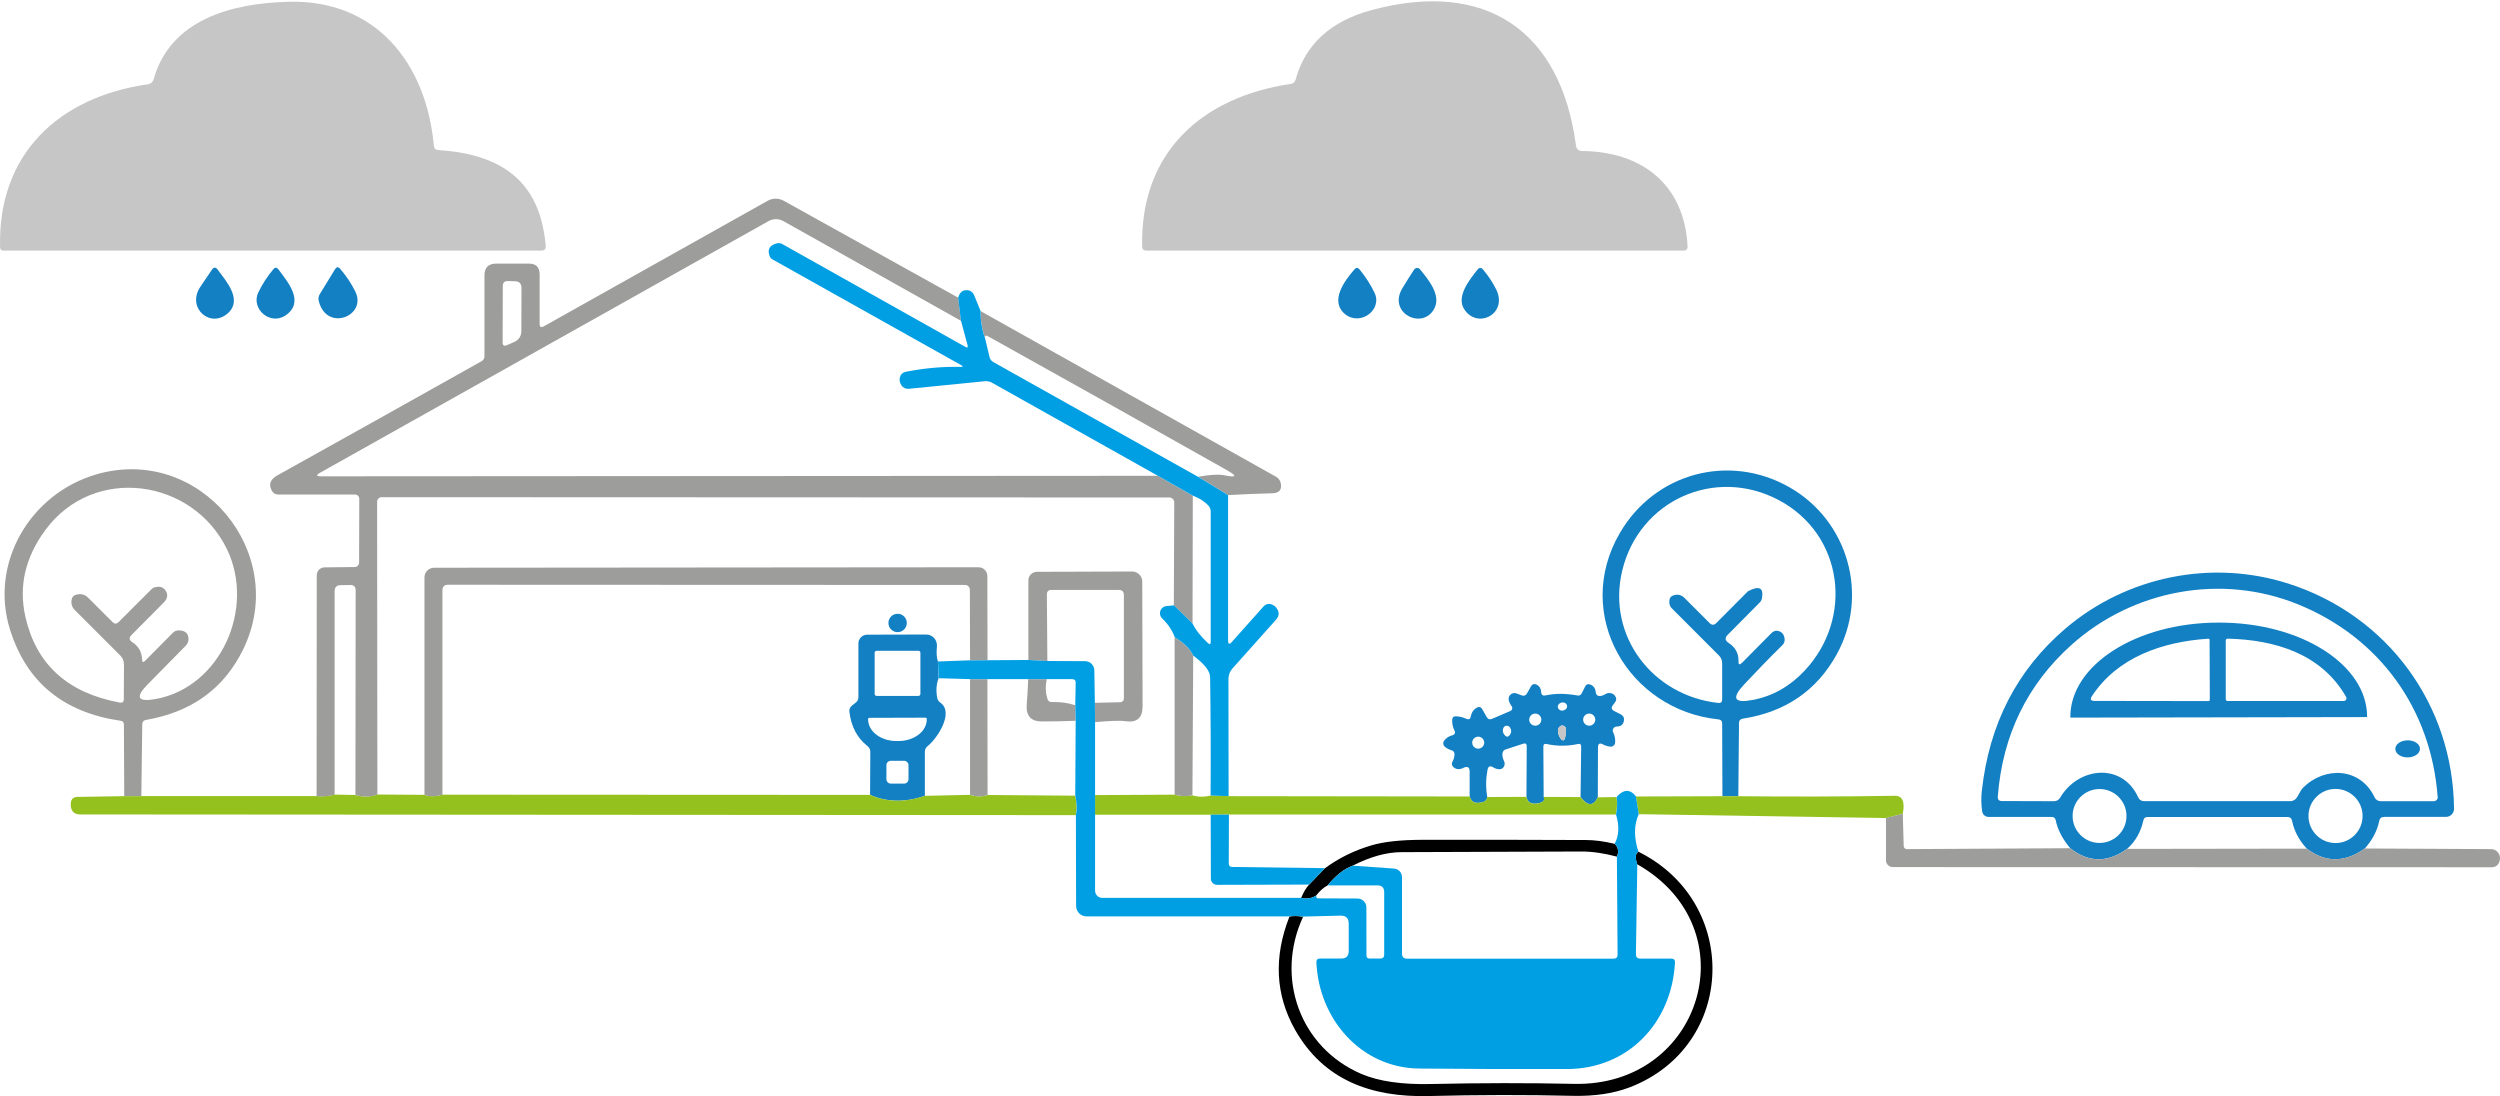 <svg xmlns="http://www.w3.org/2000/svg" width="666" height="292" viewBox="0 0 666 292" fill="none"><path d="M53.34 76.452C54.402 74.838 55.449 73.308 56.454 71.849C56.964 71.126 57.473 71.112 57.997 71.835C60.106 74.724 64.608 79.696 60.885 83.28C56.214 87.742 49.603 82.118 53.34 76.452Z" fill="#1380C4"></path><path d="M68.841 77.855C69.874 75.702 71.205 73.648 72.819 71.722C73.286 71.169 73.725 71.169 74.164 71.764C76.712 75.164 81.256 80.447 76.103 84.003C71.998 86.822 66.718 82.275 68.827 77.855H68.841Z" fill="#1380C4"></path><path d="M94.662 77.685C97.861 84.158 87.003 88.549 84.922 80.206C84.752 79.526 84.852 78.903 85.219 78.308L89.254 71.721C89.665 71.07 90.118 71.027 90.613 71.608C92.227 73.464 93.572 75.489 94.662 77.671V77.685Z" fill="#1380C4"></path><path d="M358.276 83.648C354.128 80.121 358.276 74.696 360.824 71.764C361.291 71.226 361.758 71.24 362.211 71.806C363.811 73.775 365.127 75.815 366.16 77.954C368.411 82.643 362.211 86.977 358.29 83.648H358.276Z" fill="#1380C4"></path><path d="M373.635 76.708C374.611 75.093 375.645 73.464 376.707 71.835C377.004 71.382 377.613 71.24 378.066 71.537C378.165 71.594 378.235 71.679 378.306 71.764C380.415 74.37 383.983 78.563 382.128 82.147C379.071 88.11 369.515 83.422 373.635 76.708Z" fill="#1380C4"></path><path d="M398.577 77.09C401.833 83.634 393.481 87.87 390.013 82.288C387.904 78.903 391.556 74.427 393.594 71.849C394.09 71.212 394.599 71.212 395.109 71.835C396.496 73.492 397.657 75.249 398.577 77.09Z" fill="#1380C4"></path><path d="M463.073 212.11H458.854L458.784 192.732C458.784 192.081 458.444 191.712 457.778 191.642C433.869 189.191 418.878 163.68 431.533 141.979C440.805 126.058 460.581 120.605 476.748 129.826C492.362 138.736 497.996 158.623 489.276 174.375C483.939 184.007 475.601 189.701 464.248 191.457C463.597 191.571 463.271 191.953 463.271 192.605L463.087 212.11H463.073ZM469.415 159.303C469.33 159.771 469.103 160.195 468.778 160.521L460.27 169.105C459.463 169.913 459.534 170.621 460.482 171.258C462.323 172.476 463.214 174.091 463.129 176.131C463.087 177.094 463.413 177.222 464.092 176.556L471.892 168.68C472.628 167.944 473.449 167.83 474.369 168.34C474.936 168.652 475.289 169.247 475.417 170.111C475.516 170.734 475.318 171.386 474.851 171.839C471.213 175.423 467.815 178.936 464.63 182.349C461.19 186.032 461.94 187.406 466.909 186.471C472.189 185.48 476.804 182.873 480.754 178.666C493.891 164.643 491.073 142.404 473.916 133.254C456.887 124.174 436.615 133.296 432.142 152.093C428.037 169.431 440.267 185.338 457.736 187.265C458.444 187.35 458.784 187.038 458.784 186.316V176.783C458.798 175.919 458.5 175.182 457.892 174.587L445.364 162.051C444.981 161.669 444.755 161.173 444.712 160.649C444.642 159.643 444.911 159.006 445.533 158.722C446.751 158.184 447.827 158.382 448.775 159.317L455.443 165.989C456.023 166.57 456.618 166.57 457.212 165.989L465.635 157.532C465.635 157.532 465.692 157.49 465.748 157.462C468.65 155.974 469.868 156.583 469.401 159.303H469.415Z" fill="#1380C4"></path><path d="M629.972 226.034C624.678 229.844 619.525 229.859 614.528 226.076C612.461 223.838 611.159 221.374 610.607 218.668C610.479 217.988 610.055 217.648 609.347 217.648H572.088C571.508 217.648 571.154 217.932 571.012 218.498C570.319 221.643 568.875 224.178 566.666 226.133C561.429 229.887 556.375 229.83 551.491 225.949C549.424 223.484 548.15 221.005 547.641 218.512C547.527 217.932 547.174 217.634 546.565 217.634H529.733C528.884 217.62 528.162 216.997 528.049 216.161C527.78 214.334 527.751 212.492 527.964 210.637C529.931 192.831 537.349 178.44 550.245 167.434C566.482 153.595 589.075 148.906 609.602 155.464C636.045 163.921 653.5 187.732 653.755 215.453C653.755 216.643 652.806 217.606 651.631 217.62C651.631 217.62 651.631 217.62 651.617 217.62H635.111C634.389 217.634 633.964 217.988 633.823 218.697C633.285 221.331 632.011 223.768 630.001 226.02L629.972 226.034ZM649.394 212.308C647.653 188.894 633.922 169.799 612.136 160.975C591.709 152.702 568.224 157.15 551.916 171.726C540.067 182.321 533.499 195.806 532.211 212.167C532.14 212.988 532.508 213.399 533.343 213.399L547.159 213.441C547.881 213.441 548.433 213.13 548.801 212.521C553.685 204.248 565.378 203.087 569.611 212.393C569.922 213.087 570.46 213.427 571.211 213.427H610.111C610.663 213.427 611.159 213.229 611.569 212.832C612.348 212.025 612.659 210.736 613.509 209.886C619.355 203.993 628.882 204.503 632.577 212.393C632.874 213.031 633.511 213.441 634.219 213.441H648.404C648.97 213.413 649.437 212.946 649.423 212.365C649.423 212.351 649.423 212.322 649.423 212.308H649.394ZM566.497 217.379C566.497 213.413 563.283 210.198 559.319 210.198C555.356 210.198 552.142 213.413 552.142 217.379C552.142 221.345 555.356 224.561 559.319 224.561C563.283 224.561 566.497 221.345 566.497 217.379ZM629.392 217.379C629.392 213.399 626.164 210.169 622.186 210.169C618.209 210.169 614.981 213.399 614.981 217.379C614.981 221.36 618.209 224.589 622.186 224.589C626.164 224.589 629.392 221.36 629.392 217.379Z" fill="#1380C4"></path><path d="M241.573 165.961C241.573 167.321 240.469 168.411 239.124 168.411C237.765 168.411 236.675 167.306 236.675 165.961C236.675 164.601 237.779 163.51 239.124 163.51C240.483 163.51 241.573 164.615 241.573 165.961Z" fill="#1380C4"></path><path d="M551.605 191.174C551.605 191.174 551.534 191.146 551.534 191.103V191.032C551.506 177.165 569.116 165.904 590.874 165.861H591.171C612.915 165.833 630.567 177.023 630.596 190.891V190.962C630.596 190.962 630.568 191.032 630.525 191.032L551.591 191.174H551.605ZM588.637 170.522C588.637 170.252 588.51 170.139 588.241 170.153C576.038 170.961 564.062 175.097 557.282 185.466C556.744 186.301 556.97 186.726 557.961 186.726L588.297 186.769C588.566 186.769 588.694 186.627 588.694 186.344L588.637 170.522ZM625.018 185.678C618.478 174.205 606.12 170.437 593.493 170.139C593.125 170.139 592.941 170.309 592.941 170.692V186.273C592.927 186.528 593.139 186.74 593.394 186.74H624.381C624.778 186.74 625.089 186.429 625.103 186.046C625.103 185.919 625.075 185.791 625.004 185.678H625.018Z" fill="#1380C4"></path><path d="M249.854 176.23L250.038 180.692C249.444 182.236 249.316 183.964 249.67 185.876C249.769 186.429 250.038 186.854 250.491 187.165C254.342 189.857 249.514 196.897 247.15 198.738C246.641 199.135 246.386 199.659 246.386 200.296V212.011C241.148 213.824 236.279 213.739 231.791 211.756L231.848 200.282C231.848 199.645 231.593 199.149 231.097 198.752C228.365 196.613 226.766 193.596 226.284 189.672C226.185 188.964 226.426 188.398 226.992 187.944L227.955 187.194C228.436 186.811 228.677 186.33 228.677 185.72V171.428C228.677 170.139 229.71 169.091 230.998 169.077L246.726 169.034C248.311 169.034 249.599 170.323 249.599 171.91C249.599 171.995 249.599 172.094 249.599 172.179C249.43 173.935 249.514 175.281 249.868 176.216L249.854 176.23ZM245.183 173.879C245.183 173.595 244.956 173.369 244.673 173.369H233.518C233.235 173.383 233.009 173.624 233.009 173.893V184.885C233.023 185.168 233.263 185.395 233.532 185.395H244.687C244.97 185.38 245.197 185.14 245.197 184.871V173.879H245.183ZM246.598 191.188L231.579 191.231C231.409 191.231 231.267 191.372 231.267 191.542V191.656C231.267 194.828 234.622 197.406 238.756 197.406H239.407C243.541 197.406 246.896 194.814 246.896 191.641V191.528C246.896 191.358 246.754 191.216 246.584 191.216L246.598 191.188ZM242.026 203.866C242.026 203.214 241.502 202.676 240.851 202.676H237.326C236.675 202.676 236.137 203.2 236.137 203.852V207.563C236.137 208.214 236.661 208.753 237.312 208.753H240.837C241.488 208.753 242.026 208.228 242.026 207.577V203.866Z" fill="#1380C4"></path><path d="M425.673 212.407C424.469 214.829 422.94 214.801 421.058 212.336L421.228 198.894C421.228 198.299 420.944 198.072 420.378 198.2C417.561 198.809 414.772 198.809 411.998 198.2C411.432 198.072 411.148 198.313 411.148 198.894L411.233 212.294C411.658 213.158 411.177 213.725 409.804 214.008C407.992 214.362 406.93 213.781 406.647 212.28L406.718 198.795C406.718 198.157 406.42 197.931 405.812 198.115L401.126 199.645C400.602 199.815 400.319 200.183 400.248 200.735C400.206 201.387 400.333 202.024 400.631 202.648C400.928 203.214 400.914 203.767 400.588 204.305C400.362 204.687 400.008 204.9 399.555 204.928C398.96 204.971 398.295 204.73 397.785 204.418C396.964 203.908 396.454 204.135 396.27 205.098C395.817 207.506 395.789 209.9 396.186 212.322C396.129 213.385 395.209 213.909 393.439 213.866C392.533 213.866 391.882 213.286 391.514 212.181V205.594C391.514 204.376 390.948 204.022 389.858 204.56C388.839 205.07 387.961 205.013 387.225 204.39C386.715 203.937 386.63 203.427 386.97 202.832C387.281 202.279 387.451 201.67 387.48 201.019C387.508 200.381 387.211 199.999 386.602 199.843C385.965 199.659 385.384 199.347 384.889 198.922C384.408 198.497 384.351 197.761 384.762 197.251C385.314 196.571 385.993 196.118 386.828 195.905C387.579 195.707 387.791 195.268 387.451 194.574C386.998 193.639 386.814 192.69 386.871 191.741C386.913 191.103 387.239 190.792 387.876 190.82C388.839 190.862 389.773 191.089 390.651 191.5C391.288 191.783 391.684 191.571 391.811 190.877C392.009 189.814 392.533 189.021 393.411 188.525C394.048 188.171 394.529 188.313 394.883 188.95L396.086 191.047C396.412 191.613 396.879 191.769 397.488 191.5L402.372 189.403C402.796 189.219 402.995 188.738 402.811 188.313C402.782 188.256 402.754 188.199 402.711 188.143C401.777 186.84 401.65 185.834 402.329 185.112C402.768 184.658 403.433 184.502 404.014 184.729L405.316 185.225C405.967 185.48 406.463 185.31 406.803 184.701L407.822 182.902C408.204 182.222 408.742 182.066 409.436 182.434C410.158 182.817 410.526 183.454 410.568 184.347C410.611 185.126 410.993 185.423 411.743 185.253C414.319 184.701 417.137 184.715 420.18 185.267C420.732 185.381 421.143 185.182 421.383 184.672L422.261 182.93C422.558 182.321 423.011 182.137 423.648 182.364C424.526 182.703 425.007 183.369 425.106 184.389C425.191 185.14 425.616 185.48 426.366 185.409C426.791 185.366 427.187 185.225 427.57 184.97C428.107 184.616 428.674 184.531 429.297 184.701C429.679 184.814 429.99 185.027 430.217 185.338C430.684 185.976 430.67 186.585 430.174 187.194L429.707 187.817C429.155 188.497 429.282 189.035 430.047 189.432L431.731 190.282C432.453 190.65 432.736 191.217 432.609 192.01C432.439 193.03 431.802 193.54 430.698 193.554C430.118 193.554 429.636 194.021 429.636 194.602C429.636 194.772 429.679 194.928 429.75 195.084C430.16 195.919 430.344 196.826 430.273 197.817C430.231 198.469 429.65 198.965 428.999 198.908C428.985 198.908 428.971 198.908 428.957 198.908C428.249 198.823 427.612 198.625 427.032 198.313C426.154 197.846 425.701 198.101 425.701 199.121L425.658 212.492L425.673 212.407ZM415.381 189.064C415.933 189.446 416.514 189.403 417.122 188.936C417.547 188.596 417.604 187.973 417.264 187.548C417.179 187.435 417.066 187.35 416.952 187.293C416.386 186.995 415.848 187.08 415.339 187.505C414.928 187.86 414.872 188.469 415.225 188.894C415.282 188.95 415.339 189.007 415.395 189.049L415.381 189.064ZM410.611 191.712C410.611 190.82 409.889 190.098 408.997 190.098C408.105 190.098 407.383 190.82 407.383 191.712C407.383 192.605 408.105 193.327 408.997 193.327C409.889 193.327 410.611 192.605 410.611 191.712ZM424.979 191.712C424.979 190.82 424.257 190.098 423.365 190.098C422.473 190.098 421.751 190.82 421.751 191.712C421.751 192.605 422.473 193.327 423.365 193.327C424.257 193.327 424.979 192.605 424.979 191.712ZM415.041 194.474C415.013 195.353 415.24 196.103 415.721 196.727C416.315 197.492 416.726 197.407 416.952 196.472C417.137 195.735 417.207 194.999 417.193 194.276C417.193 193.851 416.981 193.554 416.57 193.37C416.117 193.157 415.693 193.285 415.296 193.795C415.14 193.993 415.056 194.234 415.041 194.489V194.474ZM400.432 194.064C400.234 194.715 400.39 195.324 400.871 195.863C401.338 196.387 401.777 196.373 402.202 195.806C402.697 195.154 402.711 194.46 402.216 193.752C401.905 193.299 401.282 193.186 400.829 193.511C400.645 193.639 400.503 193.837 400.447 194.064H400.432ZM395.393 197.846C395.393 196.968 394.671 196.245 393.793 196.245C392.915 196.245 392.194 196.968 392.194 197.846C392.194 198.724 392.915 199.446 393.793 199.446C394.671 199.446 395.393 198.724 395.393 197.846Z" fill="#1380C4"></path><path d="M644.681 199.461C644.695 200.722 643.237 201.756 641.425 201.77C639.613 201.798 638.127 200.792 638.112 199.532C638.098 198.271 639.556 197.237 641.368 197.223C643.18 197.194 644.667 198.2 644.681 199.461Z" fill="#1380C4"></path><path d="M40.911 21.167C45.37 5.203 61.663 0.883 76.754 0.472C99.97 -0.18 113.531 16.592 115.584 38.816C115.641 39.539 116.051 39.935 116.787 39.978C133.378 41.069 143.868 48.024 145.382 65.475C145.453 66.339 145.071 66.764 144.222 66.764H0.807C0.382 66.75 0.028 66.41 0.028 65.985C-0.694 41.139 15.571 25.841 39.453 22.442C40.146 22.343 40.712 21.847 40.911 21.167Z" fill="#C6C6C6"></path><path d="M421.496 40.233C437.45 40.374 448.733 49.199 449.568 65.602C449.61 66.381 449.242 66.764 448.478 66.764H305.346C304.638 66.749 304.284 66.395 304.27 65.715C303.704 40.629 320.139 25.884 343.822 22.357C344.544 22.257 344.983 21.861 345.167 21.153C347.757 11.761 354.538 5.585 365.509 2.653C395.718 -5.435 415.777 8.036 419.84 38.76C419.967 39.723 420.52 40.218 421.496 40.233Z" fill="#C6C6C6"></path><path d="M415.041 194.474C415.041 194.219 415.14 193.979 415.295 193.78C415.692 193.285 416.117 193.143 416.569 193.355C416.966 193.54 417.178 193.837 417.192 194.262C417.221 194.984 417.136 195.721 416.952 196.458C416.725 197.392 416.315 197.477 415.72 196.712C415.253 196.075 415.027 195.324 415.041 194.46V194.474Z" fill="#C6C6C6"></path><path d="M37.655 212.068H84.314C85.743 212.238 87.343 212.11 89.127 211.671L94.647 211.784C96.728 212.365 98.682 212.322 100.494 211.657L113.079 211.742C114.409 212.237 115.995 212.223 117.835 211.699L231.777 211.756C236.279 213.739 241.134 213.824 246.358 212.011L258.391 211.742C259.99 212.266 261.547 212.28 263.062 211.784L286.42 211.968C286.873 213.966 286.929 215.694 286.589 217.153L21.39 216.969C19.819 216.969 18.969 216.175 18.842 214.603C18.842 214.391 18.842 214.178 18.856 213.966C18.955 212.861 19.55 212.308 20.654 212.294L33.069 212.096H37.627L37.655 212.068Z" fill="#95C11F"></path><path d="M291.742 211.813L312.92 211.699C314.42 212.152 316.006 212.209 317.662 211.869C319.106 212.337 320.72 212.365 322.503 211.926L327.302 212.096L391.5 212.181C391.882 213.3 392.519 213.866 393.425 213.866C395.195 213.909 396.115 213.385 396.171 212.322L406.619 212.28C406.916 213.781 407.963 214.362 409.775 214.008C411.163 213.725 411.63 213.158 411.205 212.294L421.044 212.337C422.926 214.816 424.455 214.83 425.658 212.407L430.627 212.337C430.868 213.555 430.825 215.113 430.486 216.997H327.387L322.546 217.054H291.714L291.728 211.813H291.742Z" fill="#95C11F"></path><path d="M506.899 216.798L502.412 217.932L436.558 216.898L435.808 212.181L458.854 212.11H463.072C476.945 212.251 490.846 212.223 504.776 211.996C506.814 211.968 507.522 213.569 506.899 216.798Z" fill="#95C11F"></path><path d="M430.132 224.759C431.123 225.751 431.321 226.898 430.726 228.201C427.272 227.28 424.073 226.827 421.142 226.841C405.245 226.898 389.334 226.955 373.422 227.011C369.388 227.011 365.028 228.229 360.356 230.609C358.049 231.473 355.826 233.23 353.661 235.878C352.627 236.403 351.608 237.309 350.603 238.584C349.385 239.335 348.055 239.547 346.625 239.207C347.276 237.635 347.984 236.445 348.748 235.666L352.967 231.289C356.676 228.569 360.809 226.544 365.368 225.198C368.624 224.235 373.125 223.739 378.873 223.725C393.425 223.697 407.963 223.725 422.501 223.782C424.781 223.782 427.315 224.122 430.117 224.787L430.132 224.759Z" fill="black"></path><path d="M436.46 226.898C463.583 240.284 462.677 278.614 434.237 289.634C429.905 291.306 424.781 292.071 418.864 291.929C406.519 291.632 393.765 291.66 380.6 291.986C365.198 292.368 352.557 287.694 344.983 274.294C339.759 265.002 339.264 254.959 343.511 244.179C344.558 243.981 345.762 243.995 347.149 244.222C339.604 260.469 346.328 279.124 362.706 286.107C367.293 288.062 373.451 288.954 381.152 288.784C394.473 288.487 407.185 288.473 419.288 288.742C453.503 289.521 466.258 247.338 436.162 230.241C435.553 228.499 435.653 227.38 436.46 226.912V226.898Z" fill="black"></path><path d="M255.262 79.286L256.012 85.476L208.688 58.903C207.471 58.208 205.985 58.208 204.767 58.888L85.304 125.917C84.129 126.568 84.214 126.894 85.559 126.894L308.432 126.752L317.761 132.05L317.69 166.117L312.707 161.258L312.82 133.835C312.82 133.112 312.24 132.532 311.518 132.532L101.697 132.447C101.017 132.447 100.465 132.999 100.465 133.679L100.536 211.671C98.724 212.337 96.771 212.379 94.69 211.799L94.746 157.249C94.746 156.3 94.279 155.833 93.331 155.847L90.726 155.89C89.678 155.89 89.141 156.442 89.141 157.49V211.699C87.371 212.138 85.771 212.28 84.342 212.124L84.384 153.241C84.384 152.093 85.304 151.173 86.437 151.144L94.491 151.059C95.143 151.059 95.666 150.521 95.666 149.855L95.709 133.042C95.709 132.163 95.27 131.738 94.406 131.738H74.064C73.427 131.738 72.819 131.398 72.479 130.832C71.46 129.132 71.941 127.73 73.909 126.625C92.227 116.44 110.36 106.298 128.31 96.213C128.777 95.958 129.061 95.462 129.061 94.924V73.436C129.032 71.297 130.094 70.234 132.217 70.22H140.853C142.792 70.206 143.755 71.183 143.755 73.124V86.312C143.769 87.133 144.137 87.346 144.845 86.949L204.47 53.506C205.815 52.741 207.457 52.741 208.802 53.492L255.276 79.314L255.262 79.286ZM137.101 91.043C138.191 90.561 138.885 89.47 138.885 88.281L138.927 76.708C138.927 75.546 138.333 74.951 137.158 74.923L135.303 74.866C134.397 74.866 133.944 75.305 133.944 76.212L133.902 91.184C133.902 92.048 134.284 92.303 135.063 91.949L137.101 91.043Z" fill="#9D9D9C"></path><path d="M261.235 82.883L339.943 127.007C340.594 127.375 341.047 127.999 341.203 128.721C341.557 130.477 340.778 131.37 338.895 131.412C334.847 131.511 330.94 131.667 327.174 131.88L319.176 127.007C322.319 126.44 324.683 126.313 326.268 126.639C329.482 127.29 329.652 126.823 326.792 125.222C306.039 113.508 284.777 101.595 263.047 89.498C262.75 89.343 262.538 89.413 262.396 89.697C262.269 89.994 262.283 90.164 262.467 90.221C261.618 87.869 261.207 85.419 261.25 82.869L261.235 82.883Z" fill="#9D9D9C"></path><path d="M37.655 212.067H33.096L33.011 193.044C33.011 192.435 32.714 192.095 32.105 192.01C16.831 189.786 7.021 181.684 2.661 167.703C-2.846 150.082 7.955 131.582 25.579 126.398C53.24 118.267 77.348 147.405 64.749 173.057C59.653 183.468 51.018 189.701 38.858 191.797C38.221 191.911 37.909 192.279 37.895 192.931L37.655 212.082V212.067ZM43.756 156.867C44.846 158.099 44.803 159.303 43.643 160.493L35.007 169.19C34.314 169.898 34.385 170.508 35.206 171.046C36.918 172.151 37.796 173.709 37.853 175.72C37.881 176.443 38.15 176.542 38.66 176.032L46.106 168.524C46.502 168.128 47.04 167.915 47.62 167.929C49.022 167.958 49.857 168.468 50.112 169.459C50.381 170.465 50.154 171.343 49.418 172.08L39.396 182.264C35.928 185.777 36.621 187.095 41.491 186.216C58.789 183.072 68.132 162.023 60.417 146.215C51.273 127.517 24.985 123.721 12.103 141.172C6.724 148.453 4.94 156.144 6.752 164.261C9.597 176.953 17.978 184.587 31.893 187.165C32.615 187.293 32.983 186.995 32.983 186.273L33.026 177.038C33.026 176.074 32.686 175.267 32.006 174.587L19.959 162.547C19.11 161.697 18.841 160.691 19.138 159.53C19.28 158.963 19.676 158.595 20.299 158.425C21.531 158.071 22.607 158.354 23.513 159.261L29.996 165.734C30.534 166.258 31.058 166.258 31.582 165.734L40.429 156.895C40.642 156.683 40.91 156.527 41.208 156.456C42.383 156.173 43.232 156.328 43.727 156.909L43.756 156.867Z" fill="#9D9D9C"></path><path d="M263.076 175.89L258.418 175.933L258.376 157.122C258.376 156.413 257.796 155.833 257.088 155.833L119.378 155.776C118.372 155.776 117.863 156.286 117.863 157.306V211.713C116.008 212.237 114.409 212.251 113.078 211.756V153.821C113.078 152.391 114.239 151.243 115.655 151.243L260.683 151.116C261.972 151.116 263.019 152.15 263.033 153.439L263.076 175.904V175.89Z" fill="#9D9D9C"></path><path d="M291.728 192.364L291.671 187.222L298.254 187.081C299.018 187.081 299.4 186.684 299.4 185.933V158.538C299.415 157.618 298.948 157.15 298.013 157.15H280.106C279.299 157.15 278.888 157.561 278.888 158.368L279.016 176.089L273.962 175.819V154.629C273.948 153.368 274.967 152.348 276.241 152.334L301.595 152.249C303.081 152.249 304.299 153.439 304.299 154.926C304.299 154.926 304.299 154.926 304.299 154.94C304.327 165.677 304.355 176.754 304.383 188.157C304.383 191.273 302.869 192.591 299.797 192.123C298.622 191.925 295.918 192.01 291.714 192.378L291.728 192.364Z" fill="#9D9D9C"></path><path d="M312.933 169.743C315.41 171.244 317.067 172.887 317.874 174.658L317.661 211.869C316.005 212.209 314.419 212.152 312.919 211.699V169.743H312.933Z" fill="#9D9D9C"></path><path d="M258.391 180.947H263.048L263.09 211.784C261.576 212.28 260.019 212.266 258.419 211.742V180.947H258.391Z" fill="#9D9D9C"></path><path d="M273.905 180.933H278.846C278.463 182.789 278.52 184.531 279.03 186.174C279.214 186.769 279.61 187.052 280.233 187.024C282.526 186.967 284.593 187.251 286.433 187.874L286.546 192.024C283.531 192.138 280.53 192.194 277.529 192.194C274.599 192.194 273.268 190.65 273.523 187.605C273.707 185.423 273.834 183.199 273.905 180.933Z" fill="#9D9D9C"></path><path d="M506.9 216.798L507.141 225.297C507.169 225.906 507.48 226.204 508.089 226.204L551.492 225.963C556.375 229.844 561.429 229.901 566.667 226.147L614.529 226.076C619.54 229.858 624.678 229.844 629.973 226.034L663.565 226.204C664.528 226.204 665.25 226.643 665.717 227.493C666.085 228.144 666.099 228.881 665.788 229.688C665.49 230.496 664.726 231.034 663.862 231.034L504.225 230.992C503.234 230.992 502.441 230.198 502.427 229.207V217.917L506.9 216.784V216.798Z" fill="#9D9D9C"></path><path d="M255.997 85.476L255.247 79.286C255.615 78.138 256.181 77.487 256.96 77.345C258.22 77.133 259.083 77.6 259.565 78.776L261.235 82.884C261.193 85.433 261.603 87.884 262.452 90.235L263.599 95.08C263.741 95.703 264.095 96.156 264.647 96.468L319.162 127.021L327.16 131.894V170.607C327.174 171.627 327.514 171.754 328.193 170.989L336.489 161.683C337.253 160.819 338.145 160.663 339.164 161.187C339.518 161.371 339.801 161.612 340.042 161.938C340.863 163.043 340.82 164.105 339.9 165.125L328.335 178.072C327.641 178.837 327.259 179.828 327.259 180.848L327.301 212.096L322.503 211.926C322.573 201.288 322.531 190.764 322.375 180.352C322.347 178.766 320.86 176.868 317.888 174.658C317.081 172.887 315.424 171.244 312.947 169.743C312.31 167.972 311.206 166.315 309.606 164.757C308.842 164.02 308.814 162.802 309.55 162.037C309.861 161.711 310.3 161.499 310.753 161.456L312.721 161.258L317.704 166.117C318.51 167.802 319.869 169.53 321.781 171.301C322.29 171.768 322.545 171.669 322.531 170.975V136.271C322.531 135.705 322.333 135.166 321.965 134.756C320.959 133.622 319.558 132.73 317.789 132.05L308.46 126.752L264.208 101.921C263.656 101.624 263.061 101.496 262.438 101.553L242.068 103.579C241.303 103.649 240.553 103.295 240.143 102.658C239.76 102.063 239.59 101.468 239.675 100.873C239.803 99.853 240.355 99.244 241.36 99.032C246.23 98.068 251.085 97.629 255.927 97.743C256.592 97.743 256.634 97.601 256.054 97.275L205.772 69.101C205.446 68.917 205.205 68.634 205.064 68.308C204.342 66.495 204.979 65.347 206.932 64.838C207.428 64.696 207.966 64.767 208.419 65.022L257.158 92.403C257.724 92.728 257.923 92.572 257.753 91.935L256.026 85.518L255.997 85.476Z" fill="#009FE3"></path><path d="M258.419 175.933L263.076 175.89L273.962 175.819L279.016 176.088L289.053 176.131C290.412 176.131 291.502 177.236 291.53 178.581L291.671 187.222L291.728 192.364V211.812V217.039V237.281C291.728 238.329 292.577 239.193 293.639 239.193H346.639C348.069 239.547 349.4 239.349 350.617 238.598C350.617 238.726 350.646 238.896 350.702 239.066C350.745 239.221 350.858 239.306 351.028 239.321L361.631 239.363C362.947 239.363 364.009 240.44 364.009 241.757L364.023 254.52C364.023 255.072 364.292 255.341 364.844 255.355H367.675C368.397 255.369 368.751 255.015 368.751 254.307V237.649C368.737 236.459 368.128 235.864 366.939 235.864H353.675C355.827 233.23 358.063 231.473 360.371 230.609L371.37 231.388C372.573 231.473 373.493 232.465 373.493 233.669V254.038C373.493 254.93 373.932 255.384 374.824 255.384H429.849C430.571 255.384 430.939 255.015 430.925 254.293L430.741 228.215C431.335 226.912 431.137 225.779 430.146 224.773C431.307 222.606 431.434 220.014 430.514 217.011C430.854 215.127 430.896 213.583 430.656 212.351C431.208 211.671 431.816 211.175 432.51 210.877C433.133 210.608 433.728 210.622 434.322 210.892C434.931 211.175 435.426 211.6 435.808 212.181L436.559 216.898C435.271 219.745 435.242 223.088 436.474 226.898C435.667 227.365 435.582 228.484 436.176 230.227L435.808 254.222C435.808 254.987 436.177 255.369 436.955 255.369H445.251C445.93 255.384 446.256 255.738 446.213 256.418C445.378 272.424 433.798 284.762 417.462 284.79C403.023 284.818 389.915 284.776 378.137 284.662C362.565 284.535 351.325 271.461 350.688 256.375C350.646 255.695 350.971 255.355 351.651 255.355H357.271C358.615 255.369 359.295 254.704 359.295 253.372V246.091C359.309 244.618 358.573 243.896 357.115 243.924L347.177 244.179C345.79 243.967 344.587 243.953 343.539 244.137H289.477C287.934 244.137 286.689 242.89 286.674 241.36L286.618 217.138C286.958 215.679 286.901 213.951 286.448 211.954L286.561 192.024L286.448 187.874L286.561 181.924C286.589 181.273 286.264 180.933 285.599 180.919H258.405L250.067 180.678L249.883 176.216L258.447 175.904L258.419 175.933Z" fill="#009FE3"></path><path d="M327.387 217.011L327.344 230.014C327.344 230.637 327.656 230.949 328.264 230.963L352.967 231.275L348.748 235.652L324.23 235.723C323.31 235.723 322.574 234.986 322.574 234.079L322.531 217.039L327.373 216.997L327.387 217.011Z" fill="#009FE3"></path></svg>